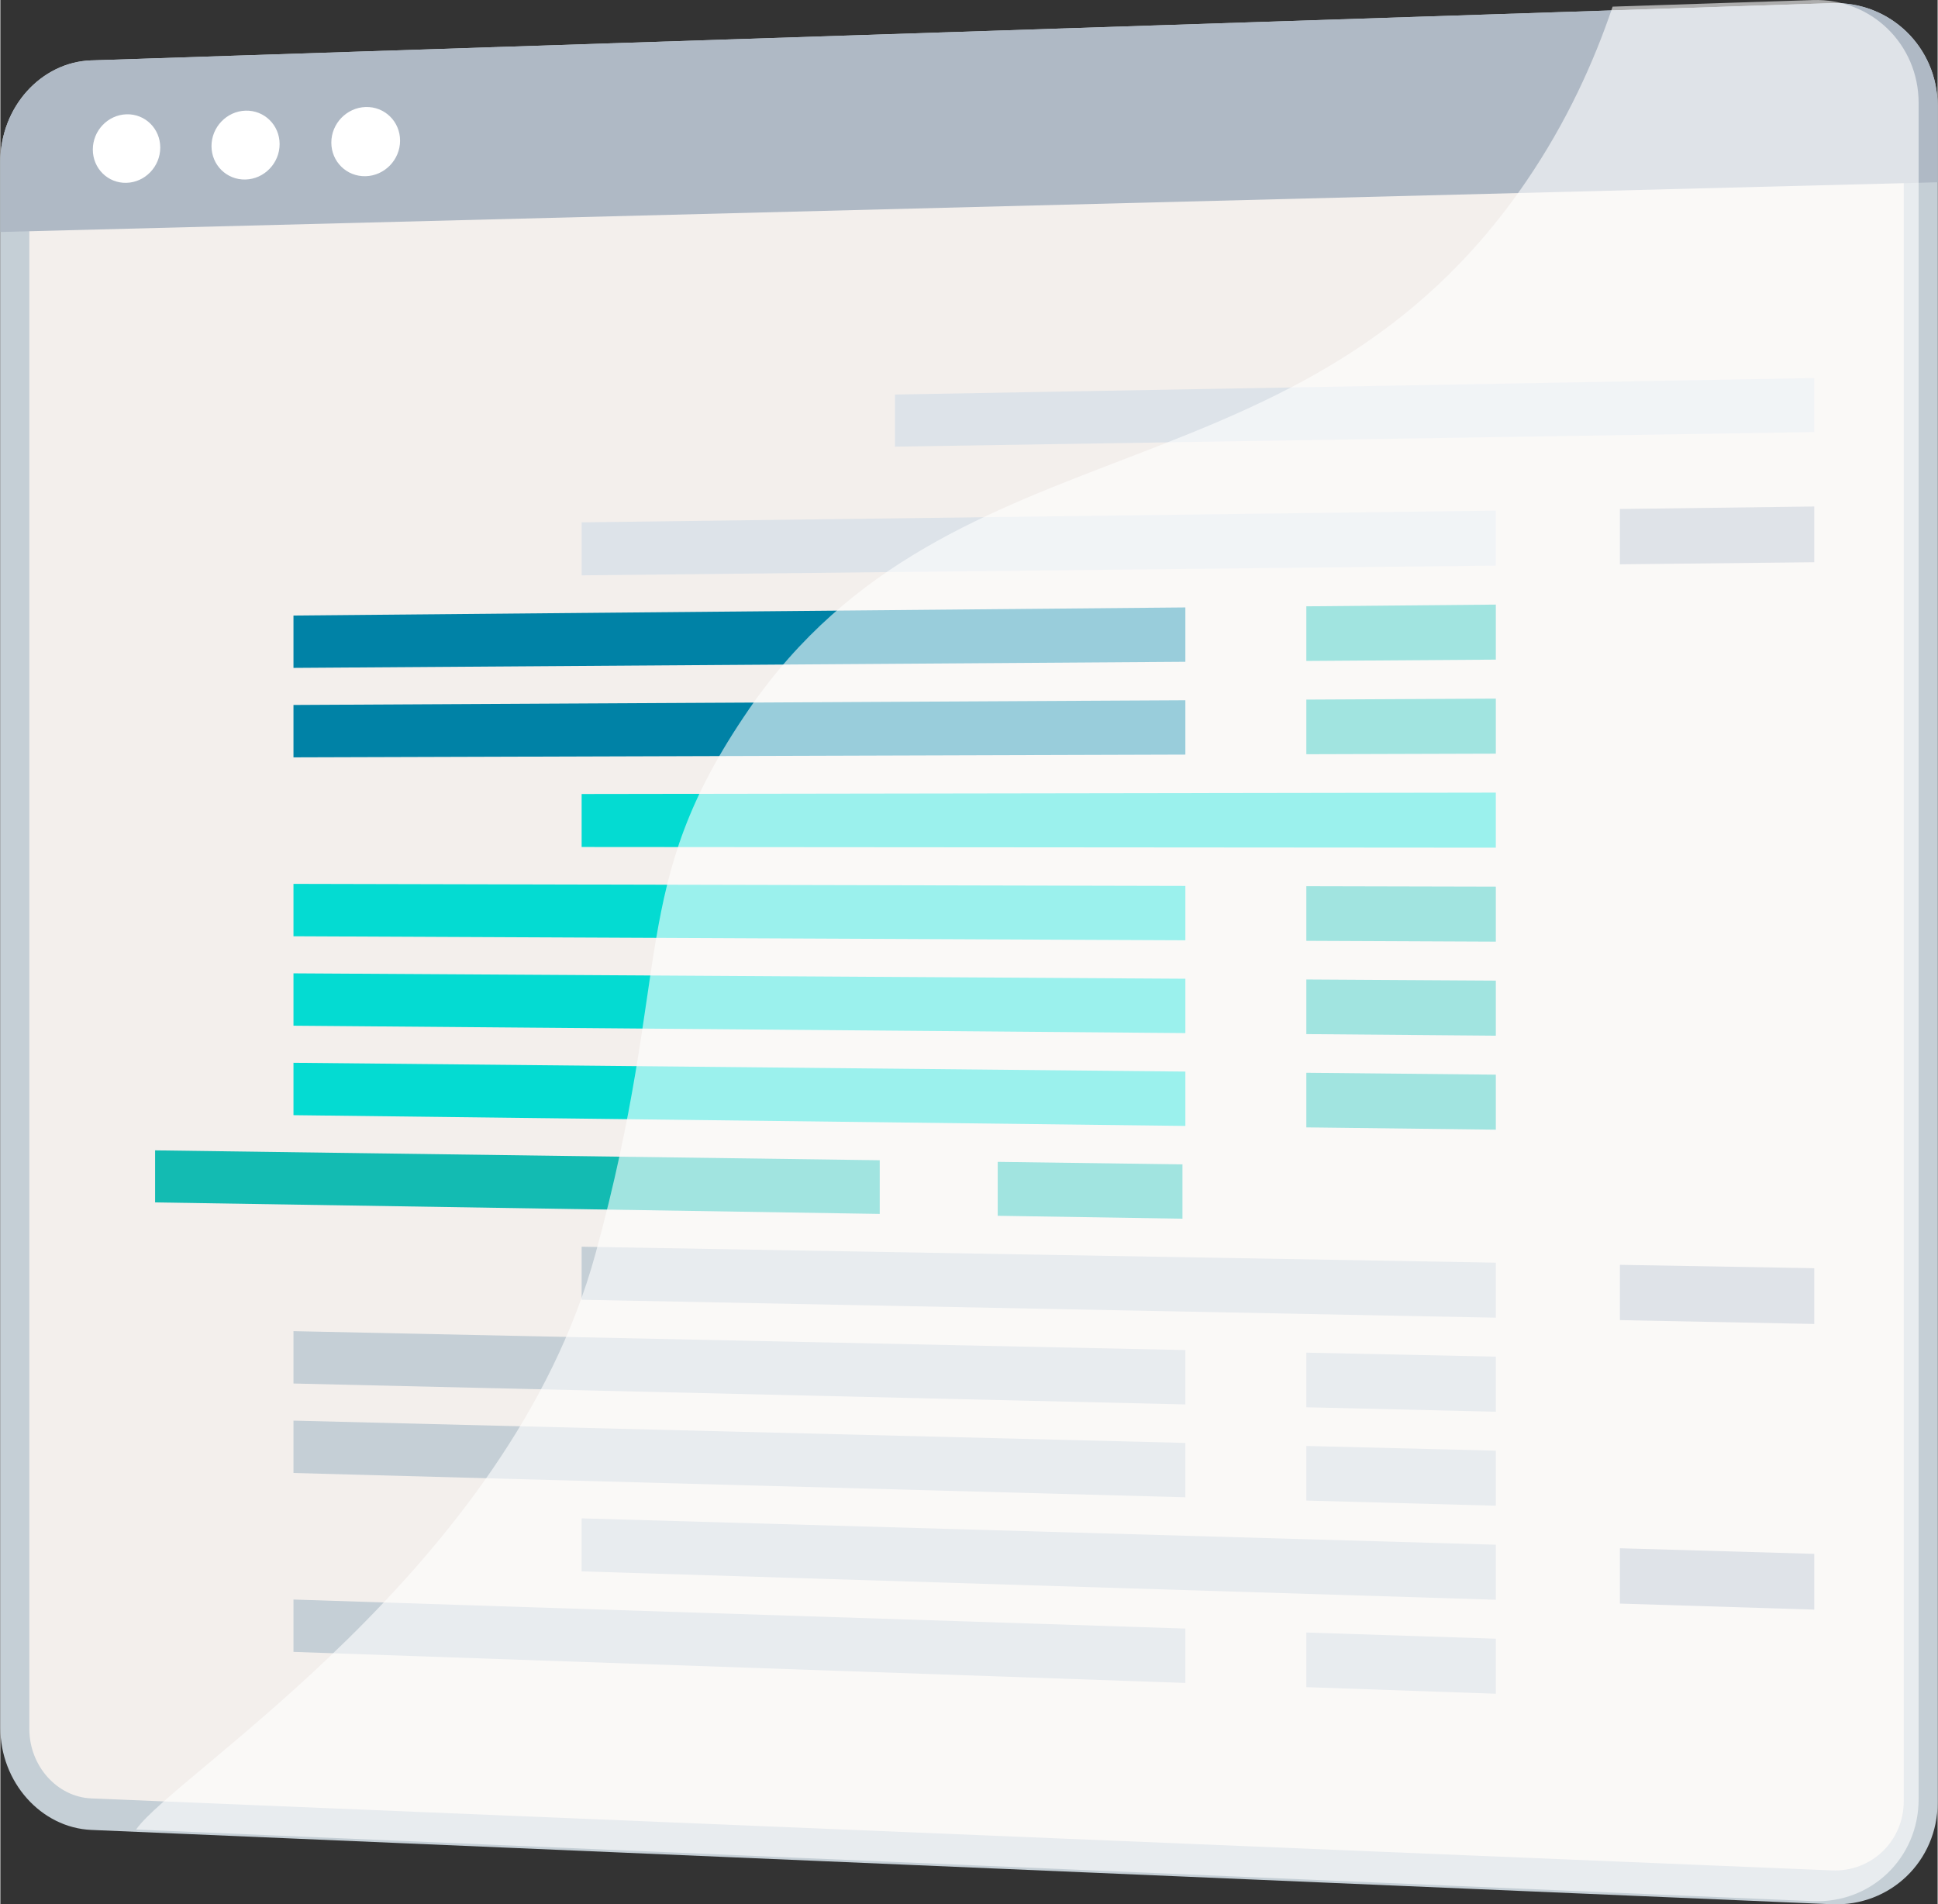 <?xml version="1.0" encoding="UTF-8"?><svg xmlns="http://www.w3.org/2000/svg" viewBox="0 0 574.27 564.47" aria-hidden="true" width="574px" height="564px"><rect x="0" y="0" width="574.27" height="564.47" fill="#333333" stroke="none"/><defs><linearGradient class="cerosgradient" data-cerosgradient="true" id="CerosGradient_id18247a7b2" gradientUnits="userSpaceOnUse" x1="50%" y1="100%" x2="50%" y2="0%"><stop offset="0%" stop-color="#d1d1d1"/><stop offset="100%" stop-color="#d1d1d1"/></linearGradient><linearGradient/><style>.b-628305d525156{fill:#f3efec;}.c-628305d525156{fill:#0082a6;}.d-628305d525156{fill:#fff;}.e-628305d525156{fill:#dde3e9;}.f-628305d525156{fill:#afb9c5;}.g-628305d525156{fill:#c5cfd6;}.h-628305d525156{fill:#04dbd2;}.i-628305d525156{fill:#13bbb2;}.j-628305d525156{isolation:isolate;}.k-628305d525156{mix-blend-mode:soft-light;opacity:.6;}</style></defs><g class="j-628305d525156"><g id="a628305d525156"><path class="g-628305d525156" d="M26.97,17.9L542.89,.94c17.3-.57,31.38,13.08,31.38,30.48v502.84c0,17.41-14.08,30.91-31.38,30.18L26.97,542.41C12.05,541.77,0,528.23,0,512.16V47.88c0-16.07,12.05-29.5,26.97-29.99Z"/><path class="b-628305d525156" d="M542.89,554.42c11.77,.49,21.33-8.71,21.33-20.54V31.71c0-11.83-9.57-21.12-21.33-20.75L26.97,27.22c-10.16,.32-18.38,9.46-18.38,20.41v464.85c0,10.95,8.22,20.17,18.38,20.59l515.92,21.34Z"/><path class="f-628305d525156" d="M26.97,17.9L542.89,.94c17.3-.57,31.38,13.08,31.38,30.48v22.61L0,68.76v-20.87C0,31.81,12.05,18.39,26.97,17.9Z"/><path class="d-628305d525156" d="M98.11,42.27c0,5.65,4.55,10.11,10.18,9.96,5.63-.16,10.2-4.88,10.2-10.55,0-5.67-4.57-10.13-10.2-9.96-5.62,.17-10.18,4.89-10.18,10.55Z"/><path class="d-628305d525156" d="M62.59,43.3c0,5.63,4.51,10.06,10.08,9.91,5.58-.15,10.11-4.85,10.11-10.5,0-5.64-4.53-10.08-10.11-9.91-5.57,.17-10.08,4.87-10.08,10.5Z"/><path class="d-628305d525156" d="M27.41,44.33c0,5.6,4.47,10.02,9.98,9.86,5.52-.15,10.01-4.83,10.01-10.45,0-5.62-4.49-10.03-10.01-9.86-5.52,.17-9.98,4.84-9.98,10.44Z"/><polygon class="e-628305d525156" points="265.19 116.95 537.69 112.05 537.69 128.07 265.19 132.39 265.19 116.95"/><g><polygon class="f-628305d525156" points="480.08 167.27 537.69 166.65 537.69 150.13 480.08 150.87 480.08 167.27"/><polygon class="e-628305d525156" points="172.31 170.54 443.3 167.66 443.3 151.35 172.31 154.83 172.31 170.54"/><polygon class="i-628305d525156" points="387.13 195.91 443.3 195.52 443.3 179.21 387.13 179.72 387.13 195.91"/><polygon class="c-628305d525156" points="86.89 197.97 351.27 196.16 351.27 180.05 86.89 182.45 86.89 197.97"/><polygon class="i-628305d525156" points="387.13 223.56 443.3 223.39 443.3 207.08 387.13 207.37 387.13 223.56"/><polygon class="c-628305d525156" points="86.89 224.49 351.27 223.67 351.27 207.56 86.89 208.96 86.89 224.49"/><polygon class="h-628305d525156" points="172.31 251.06 443.3 251.26 443.3 234.94 172.31 235.35 172.31 251.06"/><polygon class="i-628305d525156" points="387.13 278.87 443.3 279.12 443.3 262.81 387.13 262.68 387.13 278.87"/><polygon class="h-628305d525156" points="86.89 277.52 351.27 278.71 351.27 262.6 86.89 261.99 86.89 277.52"/><polygon class="i-628305d525156" points="387.13 306.52 443.3 306.99 443.3 290.67 387.13 290.33 387.13 306.52"/><polygon class="h-628305d525156" points="86.89 304.03 351.27 306.22 351.27 290.11 86.89 288.51 86.89 304.03"/><polygon class="i-628305d525156" points="387.13 334.17 443.3 334.85 443.3 318.54 387.13 317.98 387.13 334.17"/><polygon class="h-628305d525156" points="86.89 330.55 351.27 333.74 351.27 317.63 86.89 315.02 86.89 330.55"/><polygon class="i-628305d525156" points="295.65 360.37 350.41 361.24 350.41 345.14 295.65 344.39 295.65 360.37"/><polygon class="i-628305d525156" points="45.87 356.41 260.67 359.82 260.67 343.91 45.87 340.98 45.87 356.41"/><polygon class="f-628305d525156" points="480.08 391.3 537.69 392.44 537.69 375.91 480.08 374.91 480.08 391.3"/><polygon class="g-628305d525156" points="172.31 385.26 443.3 390.58 443.3 374.27 172.31 369.54 172.31 385.26"/><polygon class="g-628305d525156" points="387.13 417.13 443.3 418.45 443.3 402.13 387.13 400.94 387.13 417.13"/><polygon class="g-628305d525156" points="86.89 410.09 351.27 416.29 351.27 400.18 86.89 394.57 86.89 410.09"/><polygon class="g-628305d525156" points="387.13 444.78 443.3 446.31 443.3 430 387.13 428.6 387.13 444.78"/><polygon class="g-628305d525156" points="86.89 436.61 351.27 443.81 351.27 427.7 86.89 421.09 86.89 436.61"/><polygon class="f-628305d525156" points="480.08 475.32 537.69 477.11 537.69 460.58 480.08 458.92 480.08 475.32"/><polygon class="g-628305d525156" points="172.31 465.77 443.3 474.18 443.3 457.87 172.31 450.06 172.31 465.77"/><polygon class="g-628305d525156" points="387.13 500.09 443.3 502.04 443.3 485.73 387.13 483.9 387.13 500.09"/><polygon class="g-628305d525156" points="86.89 489.64 351.27 498.84 351.27 482.73 86.89 474.12 86.89 489.64"/></g><g class="k-628305d525156"><path class="d-628305d525156" d="M221.87,210.28c60.26-87.68,164.56-59.78,230.54-156.66,11.9-17.47,19.97-35.25,25.51-51.65L537.25,.02c17.3-.57,31.38,13.08,31.38,30.48v502.84c0,17.41-14.08,30.91-31.38,30.18l-497.02-21.22c11.39-16.42,110.55-77.25,136.17-170.63,23.43-85.4,9.12-108.48,45.47-161.38Z"/></g></g></g></svg>